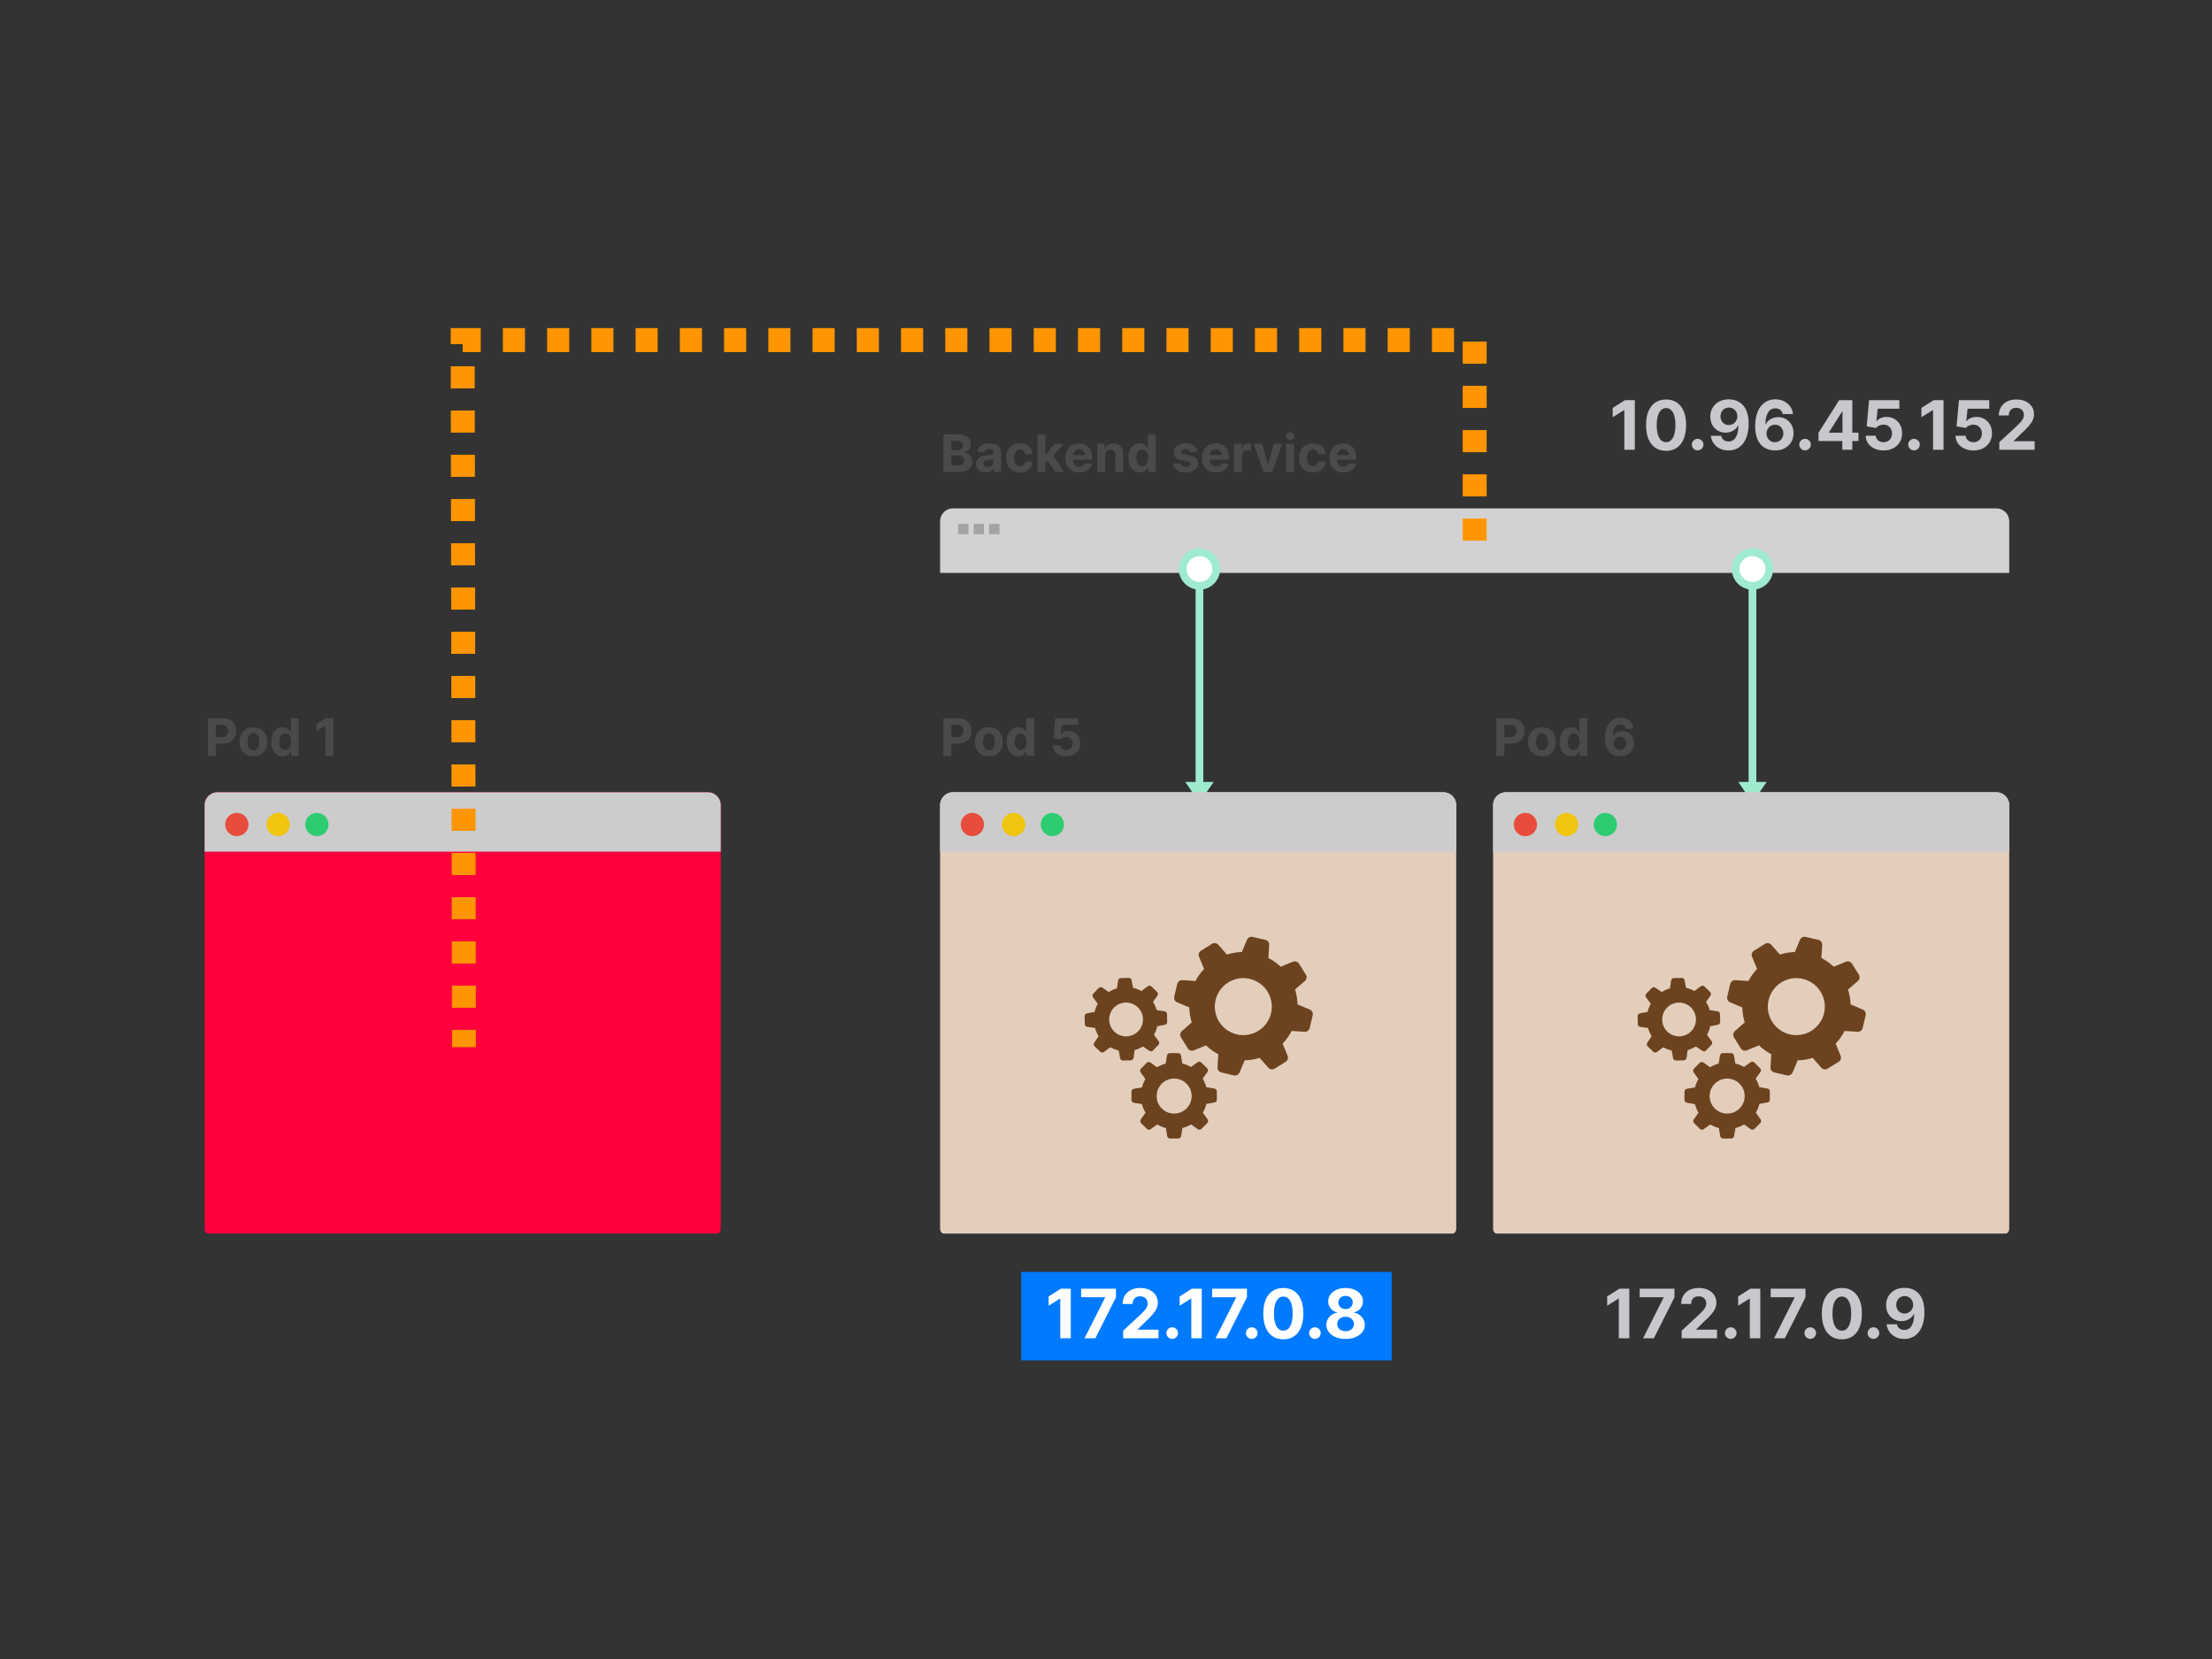 <svg viewBox="0 0 1200 900" xmlns="http://www.w3.org/2000/svg"><rect x="0" y="0" width="1200" height="900" fill="#333333" stroke="none"/><style>.sans-serif{font-family:-apple-system,BlinkMacSystemFont,'avenir next', avenir,'helvetica neue',helvetica,ubuntu,roboto,noto,'segoe ui',arial,sans-serif}</style><g fill="none" fill-rule="evenodd"><path d="M391 666.495c0 1.494-.877 2.705-1.959 2.705H112.96c-1.083 0-1.96-1.21-1.96-2.705V436.8a7 7 0 017-7h266a7 7 0 017 7v229.695z" fill="#FF003C"></path><path d="M118 429.8h266a7 7 0 017 7V462H111v-25.2a7 7 0 017-7z" fill="#CCC"></path><path d="M134.8 447.3a6.3 6.3 0 01-6.3 6.3 6.3 6.3 0 01-6.3-6.3 6.3 6.3 0 016.3-6.3 6.3 6.3 0 016.3 6.3" fill="#E74C3C"></path><path d="M157.2 447.3a6.3 6.3 0 01-6.3 6.3 6.3 6.3 0 01-6.3-6.3 6.3 6.3 0 016.3-6.3 6.3 6.3 0 016.3 6.3" fill="#F1C40F"></path><path d="M178.2 447.3a6.3 6.3 0 01-6.3 6.3 6.3 6.3 0 01-6.3-6.3 6.3 6.3 0 016.3-6.3 6.3 6.3 0 016.3 6.3" fill="#2ECC71"></path><path d="M117.075 410h-4.305v-20.364h8.034q2.317 0 3.947.88 1.631.88 2.491 2.436.86 1.557.86 3.585t-.875 3.58q-.875 1.55-2.53 2.416-1.656.865-4.002.865h-5.121v-3.45h4.425q1.242 0 2.053-.433.81-.433 1.213-1.203t.403-1.775q0-1.014-.403-1.775-.403-.76-1.218-1.183-.815-.423-2.068-.423h-2.904V410zm20.394.298q-2.317 0-4.002-.99-1.686-.988-2.6-2.763-.915-1.775-.915-4.122 0-2.366.914-4.141.915-1.775 2.6-2.764 1.686-.99 4.003-.99t4.002.99q1.685.99 2.6 2.764.915 1.775.915 4.141 0 2.347-.915 4.122t-2.6 2.764q-1.685.99-4.002.99zm.02-3.281q1.054 0 1.76-.602.706-.601 1.068-1.645.363-1.044.363-2.377 0-1.332-.363-2.376-.362-1.044-1.068-1.65-.706-.607-1.76-.607-1.064 0-1.785.606-.721.607-1.084 1.651-.363 1.044-.363 2.376 0 1.333.363 2.377.363 1.044 1.084 1.645.72.602 1.785.602zm15.889 3.232q-1.74 0-3.147-.9-1.407-.9-2.227-2.655-.82-1.755-.82-4.31 0-2.625.844-4.37.846-1.746 2.253-2.616 1.407-.87 3.087-.87 1.283 0 2.143.433.86.432 1.392 1.074.532.641.81 1.258h.13v-7.657h4.225V410h-4.176v-2.446h-.179q-.298.636-.84 1.258-.542.621-1.402 1.029-.86.408-2.093.408zm1.342-3.371q1.024 0 1.735-.562.711-.562 1.094-1.576.383-1.014.383-2.376 0-1.363-.378-2.367t-1.094-1.551q-.716-.547-1.74-.547-1.044 0-1.76.567t-1.084 1.57q-.367 1.005-.367 2.328 0 1.332.372 2.351.373 1.02 1.084 1.591.711.572 1.755.572zm22.084-17.242h4.047V410h-4.306v-16.277h-.119l-4.663 2.923v-3.818l5.041-3.192z" fill="#4A4A4A" fill-rule="nonzero"></path><g fill-rule="nonzero"><path d="M1090 282.8v28H510v-28a7 7 0 017-7h566a7 7 0 017 7z" fill="#D2D2D2"></path><path fill="#A3A3A3" d="M519.8 284.2h5.6v5.6h-5.6zm8.4 0h5.6v5.6h-5.6zm8.4 0h5.6v5.6h-5.6z"></path></g><g fill-rule="nonzero"><path fill="#9EEBCF" d="M652.8 309.4v120.4h-4.2V309.4z"></path><path stroke="#9EEBCF" stroke-width="4.2" fill="#FFF" d="M659.8 308.7a9.1 9.1 0 11-18.2 0 9.1 9.1 0 1118.2 0z"></path><path fill="#9EEBCF" d="M650.7 435.4l-7.7-11.2h15.4z"></path></g><path d="M790 666.495c0 1.494-.877 2.705-1.959 2.705H511.96c-1.083 0-1.96-1.21-1.96-2.705V436.8a7 7 0 017-7h266a7 7 0 017 7v229.695z" fill="#E3CEBC"></path><path d="M672.491 581.776l2.743-6.565a29.037 29.037 0 008.104-1.331l4.717 5.342a2.696 2.696 0 003.435.51l2.977-1.845 2.976-1.847a2.697 2.697 0 001.067-3.305l-2.695-6.6a27.472 27.472 0 004.864-6.85l7.037.44a2.697 2.697 0 002.803-2.082l.804-3.432.803-3.431a2.722 2.722 0 00-1.587-3.111l-6.62-2.79c-.067-2.786-.57-5.512-1.37-8.081l5.352-4.617a2.695 2.695 0 00.511-3.434l-1.848-2.977-1.846-2.976a2.697 2.697 0 00-3.306-1.067l-6.636 2.719a28.85 28.85 0 00-6.688-4.728l.441-7.038a2.697 2.697 0 00-2.083-2.803l-3.43-.803-3.433-.804a2.722 2.722 0 00-3.11 1.588l-2.79 6.619c-2.787.066-5.512.568-8.08 1.37l-4.663-5.298a2.696 2.696 0 00-3.436-.511l-2.976 1.846-2.977 1.847a2.697 2.697 0 00-1.067 3.305l2.72 6.636a29.044 29.044 0 00-4.654 6.509l-7.1-.455a2.697 2.697 0 00-2.804 2.083l-.804 3.43-.803 3.433a2.722 2.722 0 001.587 3.11l6.565 2.743c.066 2.788.507 5.5 1.331 8.105l-5.342 4.716a2.696 2.696 0 00-.51 3.436l1.846 2.976 1.846 2.977a2.697 2.697 0 003.306 1.067l6.598-2.695a29.028 29.028 0 006.672 4.789l-.455 7.1a2.697 2.697 0 002.083 2.804l3.432.803 3.431.804c1.256.23 2.555-.445 3.062-1.631zm5.527-50.725c8.308 1.945 13.467 10.255 11.522 18.563-1.944 8.307-10.255 13.466-18.562 11.522-8.308-1.945-13.467-10.255-11.522-18.563 1.944-8.308 10.255-13.467 18.562-11.522zm-37.252 85.187l.72-4.31a17.797 17.797 0 004.661-1.931l3.57 2.535c.662.468 1.56.39 2.124-.175l1.522-1.521 1.522-1.522a1.654 1.654 0 00.175-2.125l-2.536-3.57a16.89 16.89 0 001.95-4.777l4.272-.721a1.655 1.655 0 001.384-1.638v-4.33c0-.8-.585-1.502-1.384-1.638l-4.349-.74a18.048 18.048 0 00-1.95-4.642l2.555-3.51a1.655 1.655 0 00-.175-2.125l-1.522-1.521-1.52-1.522a1.654 1.654 0 00-2.127-.175l-3.588 2.555a17.702 17.702 0 00-4.66-1.892l-.72-4.271a1.658 1.658 0 00-1.639-1.385h-4.329c-.8 0-1.502.586-1.638 1.385l-.74 4.348c-1.658.429-3.218 1.112-4.642 1.95l-3.53-2.515a1.654 1.654 0 00-2.124.175l-1.522 1.522-1.522 1.52a1.654 1.654 0 00-.175 2.127l2.555 3.588a17.823 17.823 0 00-1.872 4.544l-4.31.72c-.8.138-1.385.82-1.385 1.639v4.33c0 .8.585 1.502 1.385 1.638l4.31.72a17.797 17.797 0 001.93 4.66l-2.535 3.57a1.655 1.655 0 00.175 2.125l1.522 1.522 1.522 1.522a1.654 1.654 0 002.125.175l3.57-2.535a17.797 17.797 0 004.66 1.93l.72 4.31a1.655 1.655 0 001.638 1.385h4.33a1.72 1.72 0 001.598-1.404zm-3.793-31.11c5.24 0 9.49 4.25 9.49 9.49s-4.25 9.49-9.49 9.49-9.49-4.25-9.49-9.49 4.25-9.49 9.49-9.49zm-22.018-11.29l.598-4.175a17.208 17.208 0 004.453-1.97l3.502 2.365a1.597 1.597 0 002.047-.22l1.433-1.501 1.434-1.502a1.596 1.596 0 00.12-2.055l-2.528-3.385a16.262 16.262 0 001.772-4.655l4.105-.794a1.6 1.6 0 001.3-1.613l-.05-2.09-.049-2.088a1.616 1.616 0 00-1.373-1.55l-4.214-.615a17.498 17.498 0 00-1.988-4.434l2.385-3.446a1.597 1.597 0 00-.218-2.046l-1.502-1.434-1.502-1.434a1.596 1.596 0 00-2.056-.12l-3.404 2.547a17.114 17.114 0 00-4.54-1.72l-.794-4.104a1.6 1.6 0 00-1.613-1.3l-2.089.05-2.089.048c-.77.019-1.435.6-1.55 1.374l-.616 4.214a17.498 17.498 0 00-4.433 1.988l-3.464-2.347a1.597 1.597 0 00-2.047.219l-1.433 1.502-1.434 1.502a1.596 1.596 0 00-.12 2.055l2.546 3.405a17.22 17.22 0 00-1.702 4.427l-4.143.795a1.6 1.6 0 00-1.3 1.613l.05 2.089.05 2.089a1.615 1.615 0 001.372 1.55l4.175.597a17.208 17.208 0 001.97 4.454l-2.365 3.5a1.598 1.598 0 00.22 2.048l1.501 1.433 1.502 1.434a1.596 1.596 0 002.055.12l3.386-2.528a17.209 17.209 0 004.541 1.757l.795 4.143a1.6 1.6 0 001.613 1.3l2.09-.05 2.088-.05a1.668 1.668 0 001.513-1.392zm-4.37-29.932a9.16 9.16 0 11.431 18.314 9.16 9.16 0 01-.432-18.314z" fill="#6C431E" fill-rule="nonzero"></path><path d="M517 429.8h266a7 7 0 017 7V462H510v-25.2a7 7 0 017-7z" fill="#CCC"></path><path d="M533.8 447.3a6.3 6.3 0 01-6.3 6.3 6.3 6.3 0 01-6.3-6.3 6.3 6.3 0 016.3-6.3 6.3 6.3 0 016.3 6.3" fill="#E74C3C"></path><path d="M556.2 447.3a6.3 6.3 0 01-6.3 6.3 6.3 6.3 0 01-6.3-6.3 6.3 6.3 0 016.3-6.3 6.3 6.3 0 016.3 6.3" fill="#F1C40F"></path><path d="M577.2 447.3a6.3 6.3 0 01-6.3 6.3 6.3 6.3 0 01-6.3-6.3 6.3 6.3 0 016.3-6.3 6.3 6.3 0 016.3 6.3" fill="#2ECC71"></path><path d="M516.075 410h-4.305v-20.364h8.034q2.317 0 3.947.88 1.631.88 2.491 2.436.86 1.557.86 3.585t-.875 3.58q-.875 1.55-2.53 2.416-1.656.865-4.002.865h-5.121v-3.45h4.425q1.242 0 2.053-.433.81-.433 1.213-1.203t.403-1.775q0-1.014-.403-1.775-.403-.76-1.218-1.183-.815-.423-2.068-.423h-2.904V410zm20.394.298q-2.317 0-4.002-.99-1.686-.988-2.6-2.763-.915-1.775-.915-4.122 0-2.366.914-4.141.915-1.775 2.6-2.764 1.686-.99 4.003-.99t4.002.99q1.685.99 2.6 2.764.915 1.775.915 4.141 0 2.347-.915 4.122t-2.6 2.764q-1.685.99-4.002.99zm.02-3.281q1.054 0 1.76-.602.706-.601 1.068-1.645.363-1.044.363-2.377 0-1.332-.363-2.376-.362-1.044-1.068-1.65-.706-.607-1.76-.607-1.064 0-1.785.606-.721.607-1.084 1.651-.363 1.044-.363 2.376 0 1.333.363 2.377.363 1.044 1.084 1.645.72.602 1.785.602zm15.889 3.232q-1.74 0-3.147-.9-1.407-.9-2.227-2.655-.82-1.755-.82-4.31 0-2.625.844-4.37.846-1.746 2.253-2.616 1.407-.87 3.087-.87 1.283 0 2.143.433.86.432 1.392 1.074.532.641.81 1.258h.13v-7.657h4.225V410h-4.176v-2.446h-.179q-.298.636-.84 1.258-.542.621-1.402 1.029-.86.408-2.093.408zm1.342-3.371q1.024 0 1.735-.562.711-.562 1.094-1.576.383-1.014.383-2.376 0-1.363-.378-2.367t-1.094-1.551q-.716-.547-1.74-.547-1.044 0-1.76.567t-1.084 1.57q-.367 1.005-.367 2.328 0 1.332.372 2.351.373 1.02 1.084 1.591.711.572 1.755.572zm24.709 3.4q-2.108 0-3.754-.775-1.645-.776-2.61-2.138-.964-1.362-1.004-3.122h4.176q.07 1.183.995 1.919.924.736 2.197.736 1.014 0 1.795-.453.78-.452 1.223-1.262.442-.81.442-1.865 0-1.074-.452-1.889-.453-.815-1.248-1.273-.796-.457-1.82-.467-.895 0-1.735.368-.84.368-1.307 1.004l-3.828-.686.964-10.739h12.449v3.52h-8.9l-.526 5.101h.12q.536-.756 1.62-1.253 1.084-.497 2.426-.497 1.84 0 3.281.865 1.442.865 2.277 2.372.835 1.506.826 3.465.01 2.058-.95 3.654t-2.675 2.506q-1.715.91-3.982.91z" fill="#4A4A4A" fill-rule="nonzero"></path><g fill-rule="nonzero"><path fill="#9EEBCF" d="M952.8 309.4v120.4h-4.2V309.4z"></path><path stroke="#9EEBCF" stroke-width="4.2" fill="#FFF" d="M959.8 308.7a9.1 9.1 0 11-18.2 0 9.1 9.1 0 1118.2 0z"></path><path fill="#9EEBCF" d="M950.7 435.4l-7.7-11.2h15.4z"></path></g><path d="M1090 666.495c0 1.494-.877 2.705-1.959 2.705H811.96c-1.083 0-1.96-1.21-1.96-2.705V436.8a7 7 0 017-7h266a7 7 0 017 7v229.695z" fill="#E3CEBC"></path><path d="M972.491 581.776l2.743-6.565a29.037 29.037 0 008.104-1.331l4.717 5.342a2.696 2.696 0 003.435.51l2.977-1.845 2.976-1.847a2.697 2.697 0 001.067-3.305l-2.695-6.6a27.472 27.472 0 004.864-6.85l7.037.44a2.697 2.697 0 002.803-2.082l.804-3.432.803-3.431a2.722 2.722 0 00-1.587-3.111l-6.62-2.79c-.067-2.786-.57-5.512-1.37-8.081l5.352-4.617a2.695 2.695 0 00.511-3.434l-1.848-2.977-1.846-2.976a2.697 2.697 0 00-3.306-1.067l-6.636 2.719a28.85 28.85 0 00-6.688-4.728l.441-7.038a2.697 2.697 0 00-2.083-2.803l-3.43-.803-3.433-.804a2.722 2.722 0 00-3.11 1.588l-2.79 6.619c-2.787.066-5.512.568-8.08 1.37l-4.663-5.298a2.696 2.696 0 00-3.436-.511l-2.976 1.846-2.977 1.847a2.697 2.697 0 00-1.067 3.305l2.72 6.636a29.044 29.044 0 00-4.654 6.509l-7.1-.455a2.697 2.697 0 00-2.804 2.083l-.804 3.43-.803 3.433a2.722 2.722 0 001.587 3.11l6.565 2.743c.066 2.788.507 5.5 1.331 8.105l-5.342 4.716a2.696 2.696 0 00-.51 3.436l1.846 2.976 1.846 2.977a2.697 2.697 0 003.306 1.067l6.598-2.695a29.028 29.028 0 006.672 4.789l-.455 7.1a2.697 2.697 0 002.083 2.804l3.432.803 3.431.804c1.256.23 2.555-.445 3.062-1.631zm5.527-50.725c8.308 1.945 13.467 10.255 11.522 18.563-1.944 8.307-10.255 13.466-18.562 11.522-8.308-1.945-13.467-10.255-11.522-18.563 1.944-8.308 10.255-13.467 18.562-11.522zm-37.252 85.187l.72-4.31a17.797 17.797 0 004.661-1.931l3.57 2.535c.662.468 1.56.39 2.124-.175l1.522-1.521 1.522-1.522a1.654 1.654 0 00.175-2.125l-2.536-3.57a16.89 16.89 0 001.95-4.777l4.272-.721a1.655 1.655 0 001.384-1.638v-4.33c0-.8-.585-1.502-1.384-1.638l-4.349-.74a18.048 18.048 0 00-1.95-4.642l2.555-3.51a1.655 1.655 0 00-.175-2.125l-1.522-1.521-1.52-1.522a1.654 1.654 0 00-2.127-.175l-3.588 2.555a17.702 17.702 0 00-4.66-1.892l-.72-4.271a1.658 1.658 0 00-1.639-1.385h-4.329c-.8 0-1.502.586-1.638 1.385l-.74 4.348c-1.658.429-3.218 1.112-4.642 1.95l-3.53-2.515a1.654 1.654 0 00-2.124.175l-1.522 1.522-1.522 1.52a1.654 1.654 0 00-.175 2.127l2.555 3.588a17.823 17.823 0 00-1.872 4.544l-4.31.72c-.8.138-1.385.82-1.385 1.639v4.33c0 .8.585 1.502 1.385 1.638l4.31.72a17.797 17.797 0 001.93 4.66l-2.535 3.57a1.655 1.655 0 00.175 2.125l1.522 1.522 1.522 1.522a1.654 1.654 0 002.125.175l3.57-2.535a17.797 17.797 0 004.66 1.93l.72 4.31a1.655 1.655 0 001.638 1.385h4.33a1.72 1.72 0 001.598-1.404zm-3.793-31.11c5.24 0 9.49 4.25 9.49 9.49s-4.25 9.49-9.49 9.49-9.49-4.25-9.49-9.49 4.25-9.49 9.49-9.49zm-22.018-11.29l.598-4.175a17.208 17.208 0 004.453-1.97l3.502 2.365a1.597 1.597 0 002.047-.22l1.433-1.501 1.434-1.502a1.596 1.596 0 00.12-2.055l-2.528-3.385a16.262 16.262 0 001.772-4.655l4.105-.794a1.6 1.6 0 001.3-1.613l-.05-2.09-.049-2.088a1.616 1.616 0 00-1.373-1.55l-4.214-.615a17.498 17.498 0 00-1.988-4.434l2.385-3.446a1.597 1.597 0 00-.218-2.046l-1.502-1.434-1.502-1.434a1.596 1.596 0 00-2.056-.12l-3.404 2.547a17.114 17.114 0 00-4.54-1.72l-.794-4.104a1.6 1.6 0 00-1.613-1.3l-2.089.05-2.089.048c-.77.019-1.435.6-1.55 1.374l-.616 4.214a17.498 17.498 0 00-4.433 1.988l-3.464-2.347a1.597 1.597 0 00-2.047.219l-1.433 1.502-1.434 1.502a1.596 1.596 0 00-.12 2.055l2.546 3.405a17.22 17.22 0 00-1.702 4.427l-4.143.795a1.6 1.6 0 00-1.3 1.613l.05 2.089.05 2.089a1.615 1.615 0 001.372 1.55l4.175.597a17.208 17.208 0 001.97 4.454l-2.365 3.5a1.598 1.598 0 00.22 2.048l1.501 1.433 1.502 1.434a1.596 1.596 0 002.055.12l3.386-2.528a17.209 17.209 0 004.541 1.757l.795 4.143a1.6 1.6 0 001.613 1.3l2.09-.05 2.088-.05a1.668 1.668 0 001.513-1.392zm-4.37-29.932a9.16 9.16 0 11.431 18.314 9.16 9.16 0 01-.432-18.314z" fill="#6C431E" fill-rule="nonzero"></path><path d="M817 429.8h266a7 7 0 017 7V462H810v-25.2a7 7 0 017-7z" fill="#CCC"></path><path d="M833.8 447.3a6.3 6.3 0 01-6.3 6.3 6.3 6.3 0 01-6.3-6.3 6.3 6.3 0 016.3-6.3 6.3 6.3 0 016.3 6.3" fill="#E74C3C"></path><path d="M856.2 447.3a6.3 6.3 0 01-6.3 6.3 6.3 6.3 0 01-6.3-6.3 6.3 6.3 0 016.3-6.3 6.3 6.3 0 016.3 6.3" fill="#F1C40F"></path><path d="M877.2 447.3a6.3 6.3 0 01-6.3 6.3 6.3 6.3 0 01-6.3-6.3 6.3 6.3 0 016.3-6.3 6.3 6.3 0 016.3 6.3" fill="#2ECC71"></path><path d="M816.075 410h-4.305v-20.364h8.034q2.317 0 3.947.88 1.631.88 2.491 2.436.86 1.557.86 3.585t-.875 3.58q-.875 1.55-2.53 2.416-1.656.865-4.002.865h-5.121v-3.45h4.425q1.242 0 2.053-.433.81-.433 1.213-1.203t.403-1.775q0-1.014-.403-1.775-.403-.76-1.218-1.183-.815-.423-2.068-.423h-2.904V410zm20.394.298q-2.317 0-4.002-.99-1.686-.988-2.6-2.763-.915-1.775-.915-4.122 0-2.366.914-4.141.915-1.775 2.6-2.764 1.686-.99 4.003-.99t4.002.99q1.685.99 2.6 2.764.915 1.775.915 4.141 0 2.347-.915 4.122t-2.6 2.764q-1.685.99-4.002.99zm.02-3.281q1.054 0 1.76-.602.706-.601 1.068-1.645.363-1.044.363-2.377 0-1.332-.363-2.376-.362-1.044-1.068-1.65-.706-.607-1.76-.607-1.064 0-1.785.606-.721.607-1.084 1.651-.363 1.044-.363 2.376 0 1.333.363 2.377.363 1.044 1.084 1.645.72.602 1.785.602zm15.889 3.232q-1.74 0-3.147-.9-1.407-.9-2.227-2.655-.82-1.755-.82-4.31 0-2.625.844-4.37.846-1.746 2.253-2.616 1.406-.87 3.087-.87 1.283 0 2.143.433.86.432 1.392 1.074.532.641.81 1.258h.13v-7.657h4.225V410h-4.176v-2.446h-.179q-.298.636-.84 1.258-.542.621-1.402 1.029-.86.408-2.093.408zm1.342-3.371q1.024 0 1.735-.562.711-.562 1.094-1.576.383-1.014.383-2.376 0-1.363-.378-2.367t-1.094-1.551q-.716-.547-1.74-.547-1.044 0-1.76.567t-1.084 1.57q-.367 1.005-.367 2.328 0 1.332.372 2.351.373 1.02 1.084 1.591.711.572 1.755.572zm25.087 3.4q-1.571-.01-3.028-.527t-2.605-1.68q-1.148-1.163-1.82-3.082-.67-1.92-.68-4.713.01-2.586.59-4.624.583-2.038 1.671-3.455 1.09-1.417 2.61-2.158 1.522-.74 3.411-.74 2.038 0 3.6.795 1.56.795 2.51 2.157.95 1.363 1.148 3.073h-4.245q-.249-1.114-1.044-1.725-.796-.612-1.969-.612-1.989 0-3.018 1.735-1.029 1.735-1.049 4.758h.14q.457-.905 1.237-1.546t1.78-.984q1-.343 2.113-.343 1.81 0 3.222.85t2.227 2.331q.815 1.482.815 3.391 0 2.068-.96 3.679-.959 1.61-2.674 2.52-1.715.91-3.982.9zm-.02-3.38q.994 0 1.78-.478.785-.477 1.233-1.292.447-.816.447-1.83 0-1.014-.442-1.82-.443-.805-1.218-1.282-.776-.477-1.77-.477-.746 0-1.377.278-.632.279-1.104.776-.472.497-.74 1.148-.27.651-.27 1.387 0 .985.453 1.8.453.815 1.233 1.303.78.487 1.775.487zM520.47 256h-8.7v-20.364h8.153q2.247 0 3.749.667 1.501.666 2.257 1.844.756 1.178.756 2.71 0 1.193-.478 2.093-.477.9-1.307 1.471-.83.572-1.894.81v.2q1.163.05 2.182.656 1.02.606 1.656 1.695.636 1.089.636 2.59 0 1.62-.8 2.889-.8 1.267-2.362 2.003-1.56.736-3.848.736zm-4.395-8.929v5.41h3.51q1.8 0 2.625-.692.826-.691.826-1.844 0-.846-.408-1.492t-1.159-1.014q-.75-.368-1.784-.368h-3.61zm0-7.955v5.042h3.192q.885 0 1.576-.314.691-.313 1.094-.89.402-.576.402-1.382 0-1.103-.78-1.78-.78-.676-2.212-.676h-3.272zm18.475 17.172q-1.462 0-2.605-.512-1.144-.512-1.805-1.521-.661-1.01-.661-2.52 0-1.273.467-2.138t1.273-1.392q.805-.527 1.834-.796 1.03-.268 2.163-.378 1.332-.139 2.148-.263.815-.125 1.183-.373.368-.249.368-.736v-.06q0-.944-.592-1.461-.591-.517-1.675-.517-1.144 0-1.82.502-.676.502-.895 1.258l-3.917-.319q.298-1.392 1.173-2.41.875-1.02 2.262-1.572t3.217-.552q1.272 0 2.44.299 1.169.298 2.079.924.91.627 1.437 1.606.527.98.527 2.342V256h-4.017v-2.118h-.12q-.368.716-.984 1.258-.617.542-1.482.845-.865.303-1.998.303zm1.213-2.923q.934 0 1.65-.373.716-.373 1.124-1.009.408-.636.408-1.442v-1.62q-.2.129-.542.233-.343.105-.77.189-.428.085-.856.15-.428.064-.776.114-.745.109-1.302.348-.557.238-.865.64-.308.404-.308 1 0 .865.631 1.318.631.452 1.606.452zm17.58 2.933q-2.347 0-4.033-.999-1.685-1-2.585-2.78-.9-1.779-.9-4.096 0-2.346.91-4.121.91-1.775 2.59-2.774 1.68-1 3.997-1 1.999 0 3.5.726 1.502.726 2.377 2.039.875 1.312.964 3.082h-3.997q-.169-1.143-.89-1.844-.72-.701-1.884-.701-.984 0-1.715.532-.731.531-1.139 1.546-.407 1.014-.407 2.456 0 1.461.402 2.485.403 1.025 1.139 1.562.736.536 1.72.536.726 0 1.308-.298.581-.298.964-.87.383-.572.502-1.377h3.997q-.1 1.75-.95 3.077-.85 1.328-2.34 2.074-1.492.745-3.53.745zm16.187-7.895l-2.804 3.202.01-5.08h.616l4.892-5.798h4.863l-6.573 7.676h-1.004zM567.124 256h-4.236v-20.364h4.236V256zm10.27 0h-4.96l-4.495-6.652 2.824-2.993 6.632 9.645zm8.105.298q-2.357 0-4.052-.96-1.696-.959-2.61-2.724-.915-1.765-.915-4.18 0-2.357.915-4.137.914-1.78 2.58-2.774 1.665-.995 3.913-.995 1.51 0 2.818.483 1.308.482 2.287 1.446.98.965 1.527 2.422.547 1.456.547 3.405v1.163h-12.897v-2.625h8.91q0-.914-.398-1.62-.398-.706-1.1-1.109-.7-.403-1.625-.403-.964 0-1.705.443-.74.442-1.158 1.183-.418.74-.428 1.646v2.495q0 1.134.423 1.96.422.824 1.198 1.272.775.447 1.84.447.705 0 1.292-.198.586-.2 1.004-.597.418-.398.636-.975l3.918.259q-.298 1.412-1.218 2.46-.92 1.05-2.366 1.632-1.447.581-3.336.581zm14.01-9.128V256h-4.236v-15.273h4.037v2.695h.179q.507-1.333 1.7-2.113t2.893-.78q1.591 0 2.775.695 1.183.696 1.839 1.984.656 1.288.656 3.068V256h-4.236v-8.969q.01-1.402-.715-2.192-.726-.79-1.999-.79-.855 0-1.506.367-.652.368-1.015 1.07-.363.7-.372 1.684zm18.802 9.079q-1.74 0-3.147-.9-1.407-.9-2.227-2.655-.82-1.755-.82-4.31 0-2.625.845-4.37.845-1.746 2.252-2.616 1.407-.87 3.087-.87 1.283 0 2.143.433.86.432 1.392 1.074.532.641.81 1.258h.13v-7.657H627V256h-4.176v-2.446h-.179q-.298.636-.84 1.258-.542.621-1.402 1.029-.86.408-2.093.408zm1.342-3.371q1.025 0 1.735-.562.711-.562 1.094-1.576.383-1.014.383-2.376 0-1.363-.378-2.367t-1.094-1.551q-.715-.547-1.74-.547-1.044 0-1.76.567-.715.567-1.083 1.57-.368 1.005-.368 2.328 0 1.332.373 2.351.373 1.02 1.083 1.591.711.572 1.755.572zm30.019-7.796l-3.878.239q-.1-.497-.428-.9-.328-.403-.86-.646-.532-.244-1.267-.244-.985 0-1.66.413-.677.413-.677 1.099 0 .546.437.924.438.378 1.502.607l2.764.557q2.227.457 3.321 1.471 1.094 1.014 1.094 2.665 0 1.501-.88 2.635t-2.406 1.765q-1.527.631-3.515.631-3.033 0-4.828-1.267-1.794-1.268-2.103-3.456l4.167-.218q.188.924.914 1.406.726.483 1.86.483 1.113 0 1.794-.433.682-.432.691-1.118-.01-.577-.487-.95t-1.471-.572l-2.645-.527q-2.237-.447-3.326-1.55-1.089-1.105-1.089-2.815 0-1.471.8-2.535t2.258-1.64q1.456-.578 3.415-.578 2.894 0 4.559 1.223t1.944 3.331zm9.983 11.216q-2.357 0-4.052-.96-1.695-.959-2.61-2.724-.915-1.765-.915-4.18 0-2.357.915-4.137.915-1.78 2.58-2.774 1.666-.995 3.913-.995 1.511 0 2.819.483 1.307.482 2.287 1.446.979.965 1.526 2.422.547 1.456.547 3.405v1.163h-12.897v-2.625h8.91q0-.914-.398-1.62-.398-.706-1.099-1.109-.7-.403-1.626-.403-.964 0-1.705.443-.74.442-1.158 1.183-.418.74-.428 1.646v2.495q0 1.134.423 1.96.422.824 1.198 1.272.776.447 1.84.447.705 0 1.292-.198.587-.2 1.004-.597.418-.398.637-.975l3.917.259q-.298 1.412-1.218 2.46-.92 1.05-2.366 1.632-1.447.581-3.336.581zm14.01-.298h-4.236v-15.273h4.107v2.665h.159q.417-1.422 1.402-2.153.984-.73 2.267-.73.318 0 .686.04.368.04.646.109v3.758q-.298-.09-.825-.159-.527-.07-.965-.07-.934 0-1.665.403t-1.154 1.119q-.422.716-.422 1.65V256zm17.44-15.273h4.484L690.25 256h-4.773l-5.34-15.273h4.475l3.172 10.928h.16l3.161-10.928zM701.993 256h-4.236v-15.273h4.236V256zm-2.098-17.241q-.945 0-1.62-.632-.677-.631-.677-1.516 0-.875.676-1.507.676-.631 1.61-.631.955 0 1.627.631.67.632.67 1.507 0 .885-.67 1.516-.672.632-1.616.632zm12.38 17.54q-2.347 0-4.033-1-1.685-1-2.585-2.78-.9-1.779-.9-4.096 0-2.346.91-4.121.91-1.775 2.59-2.774 1.68-1 3.997-1 1.999 0 3.5.726 1.502.726 2.377 2.039.875 1.312.964 3.082h-3.997q-.169-1.143-.89-1.844-.72-.701-1.884-.701-.985 0-1.715.532-.731.531-1.139 1.546-.408 1.014-.408 2.456 0 1.461.403 2.485.403 1.025 1.139 1.562.735.536 1.72.536.726 0 1.307-.298.582-.298.965-.87.383-.572.502-1.377h3.997q-.1 1.75-.95 3.077-.85 1.328-2.341 2.074-1.491.745-3.53.745zm16.505 0q-2.357 0-4.052-.96-1.695-.96-2.61-2.725-.915-1.765-.915-4.18 0-2.357.915-4.137.915-1.78 2.58-2.774 1.666-.995 3.913-.995 1.511 0 2.819.483 1.307.482 2.287 1.446.979.965 1.526 2.422.547 1.456.547 3.405v1.163h-12.897v-2.625h8.91q0-.914-.398-1.62-.398-.706-1.099-1.109-.7-.403-1.626-.403-.964 0-1.705.443-.74.442-1.158 1.183-.418.74-.428 1.646v2.495q0 1.134.423 1.96.422.824 1.198 1.272.776.447 1.84.447.705 0 1.292-.198.587-.2 1.004-.597.418-.398.637-.975l3.917.259q-.298 1.412-1.218 2.46-.92 1.05-2.366 1.632-1.447.581-3.336.581z" fill="#4A4A4A" fill-rule="nonzero"></path><path fill="#007AFF" d="M554 690h201v48H554z"></path><path d="M575.54 699.09h5.348V726h-5.69v-21.509h-.157l-6.162 3.863v-5.045l6.661-4.218zM594.224 726h-5.873l11.155-22.074v-.184h-12.994v-4.651h18.88v4.717L594.225 726zm34.254 0h-19.183v-4.1l9.579-8.868q1.222-1.183 2.056-2.129.834-.946 1.268-1.86.433-.912.433-1.977 0-1.182-.538-2.043-.539-.86-1.472-1.327-.933-.466-2.115-.466-1.235 0-2.155.499-.92.5-1.42 1.432-.498.933-.498 2.22h-5.4q0-2.64 1.195-4.585 1.196-1.944 3.35-3.009 2.155-1.064 4.967-1.064 2.89 0 5.039 1.018 2.148 1.019 3.344 2.819 1.196 1.8 1.196 4.125 0 1.525-.598 3.01-.598 1.484-2.122 3.29-1.524 1.807-4.297 4.33l-3.928 3.85v.184h11.3V726zm7.45.342q-1.3 0-2.227-.927-.926-.926-.926-2.227 0-1.287.926-2.207.926-.92 2.227-.92 1.262 0 2.208.92.946.92.946 2.207 0 .867-.44 1.583-.44.717-1.15 1.144-.71.427-1.564.427zm10.682-27.251h5.348V726h-5.69v-21.509h-.157l-6.162 3.863v-5.045l6.661-4.218zM665.294 726h-5.873l11.155-22.074v-.184h-12.994v-4.651h18.88v4.717L665.295 726zm13.77.342q-1.3 0-2.227-.927-.926-.926-.926-2.227 0-1.287.926-2.207.926-.92 2.227-.92 1.262 0 2.208.92.946.92.946 2.207 0 .867-.44 1.583-.44.717-1.15 1.144-.71.427-1.564.427zm17.134.25q-3.39-.014-5.827-1.67-2.438-1.655-3.745-4.795-1.307-3.14-1.294-7.555 0-4.402 1.307-7.503 1.307-3.1 3.745-4.723 2.437-1.623 5.814-1.623 3.377 0 5.814 1.63 2.437 1.629 3.751 4.723t1.3 7.496q0 4.428-1.306 7.568-1.308 3.14-3.739 4.796-2.43 1.655-5.82 1.655zm0-4.718q2.312 0 3.692-2.325 1.38-2.326 1.366-6.977 0-3.062-.624-5.098-.624-2.037-1.76-3.062-1.137-1.025-2.674-1.025-2.3 0-3.68 2.3-1.379 2.3-1.392 6.885 0 3.1.624 5.17t1.767 3.1q1.144 1.032 2.68 1.032zm17.133 4.468q-1.3 0-2.227-.927-.926-.926-.926-2.227 0-1.287.926-2.207.927-.92 2.227-.92 1.262 0 2.208.92.946.92.946 2.207 0 .867-.44 1.583-.44.717-1.15 1.144-.71.427-1.564.427zm16.635.026q-3.036 0-5.394-.992-2.359-.992-3.699-2.713-1.34-1.722-1.34-3.903 0-1.682.769-3.094.768-1.412 2.095-2.352 1.327-.94 2.97-1.202v-.184q-2.155-.434-3.495-2.096-1.34-1.662-1.34-3.87 0-2.088 1.222-3.724 1.221-1.636 3.357-2.576 2.135-.939 4.855-.939 2.72 0 4.854.946 2.136.946 3.358 2.582t1.235 3.712q-.013 2.22-1.367 3.876-1.353 1.655-3.469 2.089v.184q1.617.263 2.937 1.202 1.32.94 2.102 2.352.782 1.412.795 3.094-.013 2.181-1.353 3.903-1.34 1.72-3.699 2.713-2.358.992-5.393.992zm0-4.178q1.353 0 2.365-.493 1.011-.493 1.583-1.367.571-.873.571-2.016 0-1.17-.59-2.07-.592-.9-1.604-1.419t-2.325-.519q-1.301 0-2.326.52-1.025.518-1.61 1.418-.584.9-.584 2.07 0 1.143.565 2.016.565.874 1.59 1.367 1.024.493 2.365.493zm0-12.023q1.13 0 2.01-.46.88-.46 1.38-1.274.499-.815.499-1.879 0-1.051-.5-1.846-.499-.795-1.366-1.248-.867-.454-2.023-.454-1.144 0-2.024.454-.88.453-1.373 1.248-.493.795-.493 1.846 0 1.064.5 1.879.499.815 1.38 1.274.88.46 2.01.46z" fill="#FFF" fill-rule="nonzero"></path><path d="M878.54 699.09h5.348V726h-5.69v-21.509h-.157l-6.162 3.863v-5.045l6.661-4.218zM897.224 726h-5.873l11.155-22.074v-.184h-12.994v-4.651h18.88v4.717L897.225 726zm34.254 0h-19.183v-4.1l9.579-8.868q1.222-1.183 2.056-2.129.834-.946 1.268-1.86.433-.912.433-1.977 0-1.182-.538-2.043-.539-.86-1.472-1.327-.933-.466-2.115-.466-1.235 0-2.155.499-.92.5-1.42 1.432-.498.933-.498 2.22h-5.4q0-2.64 1.195-4.585 1.196-1.944 3.35-3.009 2.155-1.064 4.967-1.064 2.89 0 5.039 1.018 2.148 1.019 3.344 2.819 1.196 1.8 1.196 4.125 0 1.525-.598 3.01-.598 1.484-2.122 3.29-1.524 1.807-4.297 4.33l-3.928 3.85v.184h11.3V726zm7.45.342q-1.3 0-2.227-.927-.926-.926-.926-2.227 0-1.287.926-2.207.926-.92 2.227-.92 1.262 0 2.208.92.946.92.946 2.207 0 .867-.44 1.583-.44.717-1.15 1.144-.71.427-1.564.427zm10.682-27.251h5.348V726h-5.69v-21.509h-.157l-6.162 3.863v-5.045l6.661-4.218zM968.294 726h-5.873l11.155-22.074v-.184h-12.994v-4.651h18.88v4.717L968.295 726zm13.77.342q-1.3 0-2.227-.927-.926-.926-.926-2.227 0-1.287.926-2.207.926-.92 2.227-.92 1.262 0 2.208.92.946.92.946 2.207 0 .867-.44 1.583-.44.717-1.15 1.144-.71.427-1.564.427zm17.134.25q-3.39-.014-5.827-1.67-2.438-1.655-3.745-4.795-1.307-3.14-1.294-7.555 0-4.402 1.307-7.503 1.307-3.1 3.745-4.723 2.437-1.623 5.814-1.623 3.377 0 5.814 1.63 2.437 1.629 3.751 4.723t1.3 7.496q0 4.428-1.306 7.568-1.308 3.14-3.739 4.796-2.43 1.655-5.82 1.655zm0-4.718q2.312 0 3.692-2.325 1.38-2.326 1.366-6.977 0-3.062-.624-5.098-.624-2.037-1.76-3.062-1.137-1.025-2.674-1.025-2.3 0-3.68 2.3-1.379 2.3-1.392 6.885 0 3.1.624 5.17t1.767 3.1q1.144 1.032 2.68 1.032zm17.133 4.468q-1.3 0-2.227-.927-.926-.926-.926-2.227 0-1.287.926-2.207.927-.92 2.227-.92 1.262 0 2.208.92.946.92.946 2.207 0 .867-.44 1.583-.44.717-1.15 1.144-.71.427-1.564.427zm16.924-27.698q2.076 0 4 .69 1.925.69 3.443 2.227t2.404 4.067q.887 2.529.9 6.221-.013 3.43-.781 6.116-.769 2.687-2.201 4.566-1.432 1.88-3.45 2.858-2.016.979-4.512.979-2.694 0-4.757-1.045-2.063-1.044-3.318-2.85-1.254-1.808-1.517-4.067h5.61q.329 1.471 1.38 2.28 1.051.807 2.602.807 2.627 0 3.994-2.293 1.366-2.292 1.38-6.287h-.184q-.605 1.183-1.63 2.03-1.025.848-2.345 1.308-1.32.46-2.805.46-2.379 0-4.25-1.117-1.873-1.117-2.95-3.081-1.078-1.965-1.065-4.487-.013-2.733 1.248-4.855 1.262-2.122 3.528-3.331 2.267-1.209 5.276-1.196zm.039 4.468q-1.327 0-2.358.63-1.032.63-1.63 1.708-.598 1.078-.584 2.418-.014 1.34.571 2.404.585 1.065 1.61 1.689 1.025.624 2.338.624.986 0 1.82-.368.835-.368 1.459-1.018.624-.65.979-1.511.354-.86.367-1.846-.013-1.301-.604-2.379-.591-1.077-1.63-1.714-1.037-.637-2.338-.637zM881.54 217.09h5.348V244h-5.69v-21.509h-.157l-6.162 3.863v-5.045l6.661-4.218zm22.298 27.501q-3.39-.013-5.828-1.668-2.437-1.656-3.744-4.796-1.308-3.14-1.294-7.555 0-4.402 1.307-7.503 1.307-3.1 3.745-4.723 2.437-1.623 5.814-1.623 3.376 0 5.814 1.63 2.437 1.629 3.751 4.723t1.3 7.496q0 4.428-1.307 7.568-1.307 3.14-3.738 4.796-2.43 1.655-5.82 1.655zm0-4.717q2.312 0 3.692-2.325 1.38-2.326 1.366-6.977 0-3.062-.624-5.098-.624-2.037-1.76-3.062-1.137-1.025-2.674-1.025-2.3 0-3.68 2.3-1.379 2.3-1.392 6.885 0 3.1.624 5.17t1.767 3.1q1.143 1.032 2.68 1.032zm17.133 4.468q-1.3 0-2.227-.927-.926-.926-.926-2.227 0-1.287.926-2.207.926-.92 2.227-.92 1.262 0 2.208.92.946.92.946 2.207 0 .867-.44 1.583-.44.717-1.15 1.144-.71.427-1.564.427zm16.924-27.698q2.076 0 4 .69 1.925.69 3.443 2.227 1.517 1.537 2.404 4.067.887 2.529.9 6.221-.013 3.43-.781 6.116-.769 2.687-2.201 4.566-1.432 1.88-3.45 2.858-2.016.979-4.513.979-2.693 0-4.756-1.045-2.063-1.044-3.318-2.85-1.254-1.808-1.517-4.067h5.61q.329 1.471 1.38 2.28 1.051.807 2.601.807 2.628 0 3.995-2.293 1.366-2.292 1.38-6.287h-.185q-.604 1.183-1.629 2.03-1.025.848-2.345 1.308-1.32.46-2.805.46-2.379 0-4.25-1.117-1.873-1.117-2.95-3.081-1.078-1.965-1.065-4.487-.013-2.733 1.248-4.855 1.262-2.122 3.528-3.331 2.267-1.209 5.276-1.196zm.039 4.468q-1.327 0-2.359.63-1.031.63-1.629 1.708-.598 1.078-.584 2.418-.014 1.34.571 2.404.585 1.065 1.61 1.689 1.024.624 2.338.624.986 0 1.82-.368.835-.368 1.459-1.018.624-.65.978-1.511.355-.86.368-1.846-.013-1.301-.604-2.379-.591-1.077-1.63-1.714-1.037-.637-2.338-.637zm24.978 23.256q-2.076-.013-4.001-.696-1.925-.684-3.443-2.221-1.517-1.537-2.404-4.073-.887-2.536-.9-6.228.013-3.416.781-6.11.77-2.693 2.208-4.566 1.439-1.872 3.449-2.851 2.01-.979 4.507-.979 2.693 0 4.756 1.051t3.318 2.852q1.255 1.8 1.517 4.06h-5.61q-.329-1.472-1.38-2.28-1.05-.808-2.601-.808-2.628 0-3.988 2.293-1.36 2.292-1.386 6.287h.184q.604-1.196 1.636-2.043 1.03-.848 2.351-1.301 1.32-.454 2.793-.454 2.39 0 4.257 1.124 1.865 1.123 2.943 3.081 1.077 1.958 1.077 4.48 0 2.733-1.268 4.862t-3.534 3.33q-2.267 1.203-5.262 1.19zm-.027-4.467q1.314 0 2.352-.631 1.038-.63 1.63-1.708.59-1.078.59-2.418t-.584-2.404q-.585-1.065-1.61-1.695-1.024-.63-2.338-.63-.986 0-1.82.367-.834.368-1.459 1.025-.624.657-.978 1.517-.355.861-.355 1.833 0 1.301.598 2.379.598 1.077 1.629 1.72 1.031.645 2.345.645zm16.345 4.44q-1.3 0-2.227-.926-.926-.926-.926-2.227 0-1.287.926-2.207.927-.92 2.227-.92 1.262 0 2.208.92.946.92.946 2.207 0 .867-.44 1.583-.44.717-1.15 1.144-.71.427-1.564.427zm28.972-5.071H986.51v-4.48l11.234-17.7h3.863v6.203h-2.287l-7.082 11.207v.21h15.964v4.56zm-3.337 4.73h-5.44v-6.097l.106-1.984v-18.828h5.334V244zm16.963.368q-2.786 0-4.96-1.025-2.175-1.025-3.45-2.825-1.274-1.8-1.326-4.126h5.518q.092 1.564 1.314 2.536 1.222.973 2.904.973 1.34 0 2.371-.598 1.032-.598 1.617-1.669.584-1.07.584-2.464 0-1.419-.598-2.496-.597-1.077-1.649-1.682-1.05-.604-2.404-.617-1.183 0-2.293.486t-1.728 1.327l-5.058-.907 1.274-14.19h16.45v4.651h-11.76l-.695 6.74h.157q.71-.998 2.142-1.655t3.206-.657q2.43 0 4.336 1.143 1.905 1.143 3.009 3.134 1.103 1.99 1.09 4.579.013 2.72-1.255 4.829-1.267 2.108-3.534 3.31-2.266 1.203-5.262 1.203zm16.503-.026q-1.301 0-2.227-.927-.927-.926-.927-2.227 0-1.287.927-2.207.926-.92 2.227-.92 1.261 0 2.207.92t.946 2.207q0 .867-.44 1.583-.44.717-1.15 1.144-.71.427-1.563.427zm10.682-27.251h5.347V244h-5.689v-21.509h-.158l-6.162 3.863v-5.045l6.662-4.218zm21.574 27.277q-2.785 0-4.96-1.025-2.174-1.025-3.449-2.825-1.274-1.8-1.327-4.126h5.519q.092 1.564 1.314 2.536 1.222.973 2.903.973 1.34 0 2.372-.598 1.031-.598 1.616-1.669.585-1.07.585-2.464 0-1.419-.598-2.496t-1.649-1.682q-1.051-.604-2.404-.617-1.183 0-2.293.486t-1.728 1.327l-5.059-.907 1.275-14.19h16.45v4.651h-11.76l-.696 6.74h.158q.71-.998 2.142-1.655t3.205-.657q2.431 0 4.336 1.143 1.906 1.143 3.01 3.134 1.103 1.99 1.09 4.579.013 2.72-1.255 4.829-1.268 2.108-3.534 3.31-2.267 1.203-5.263 1.203zm33.203-.368h-19.183v-4.1l9.578-8.868q1.222-1.183 2.057-2.129.834-.946 1.268-1.86.433-.912.433-1.977 0-1.182-.539-2.043-.538-.86-1.471-1.327-.933-.466-2.116-.466-1.235 0-2.154.499-.92.5-1.42 1.432-.499.933-.499 2.22h-5.4q0-2.64 1.196-4.585 1.195-1.944 3.35-3.009 2.155-1.064 4.967-1.064 2.89 0 5.039 1.018 2.148 1.019 3.344 2.819 1.195 1.8 1.195 4.125 0 1.525-.597 3.01-.598 1.484-2.122 3.29-1.525 1.807-4.297 4.33l-3.929 3.85v.184h11.3V244z" fill="#C7C7CC" fill-rule="nonzero"></path><path d="M800 293.3V184.5H251l.7 383.602" stroke="#FF9500" stroke-width="13" stroke-dasharray="12"></path></g></svg>